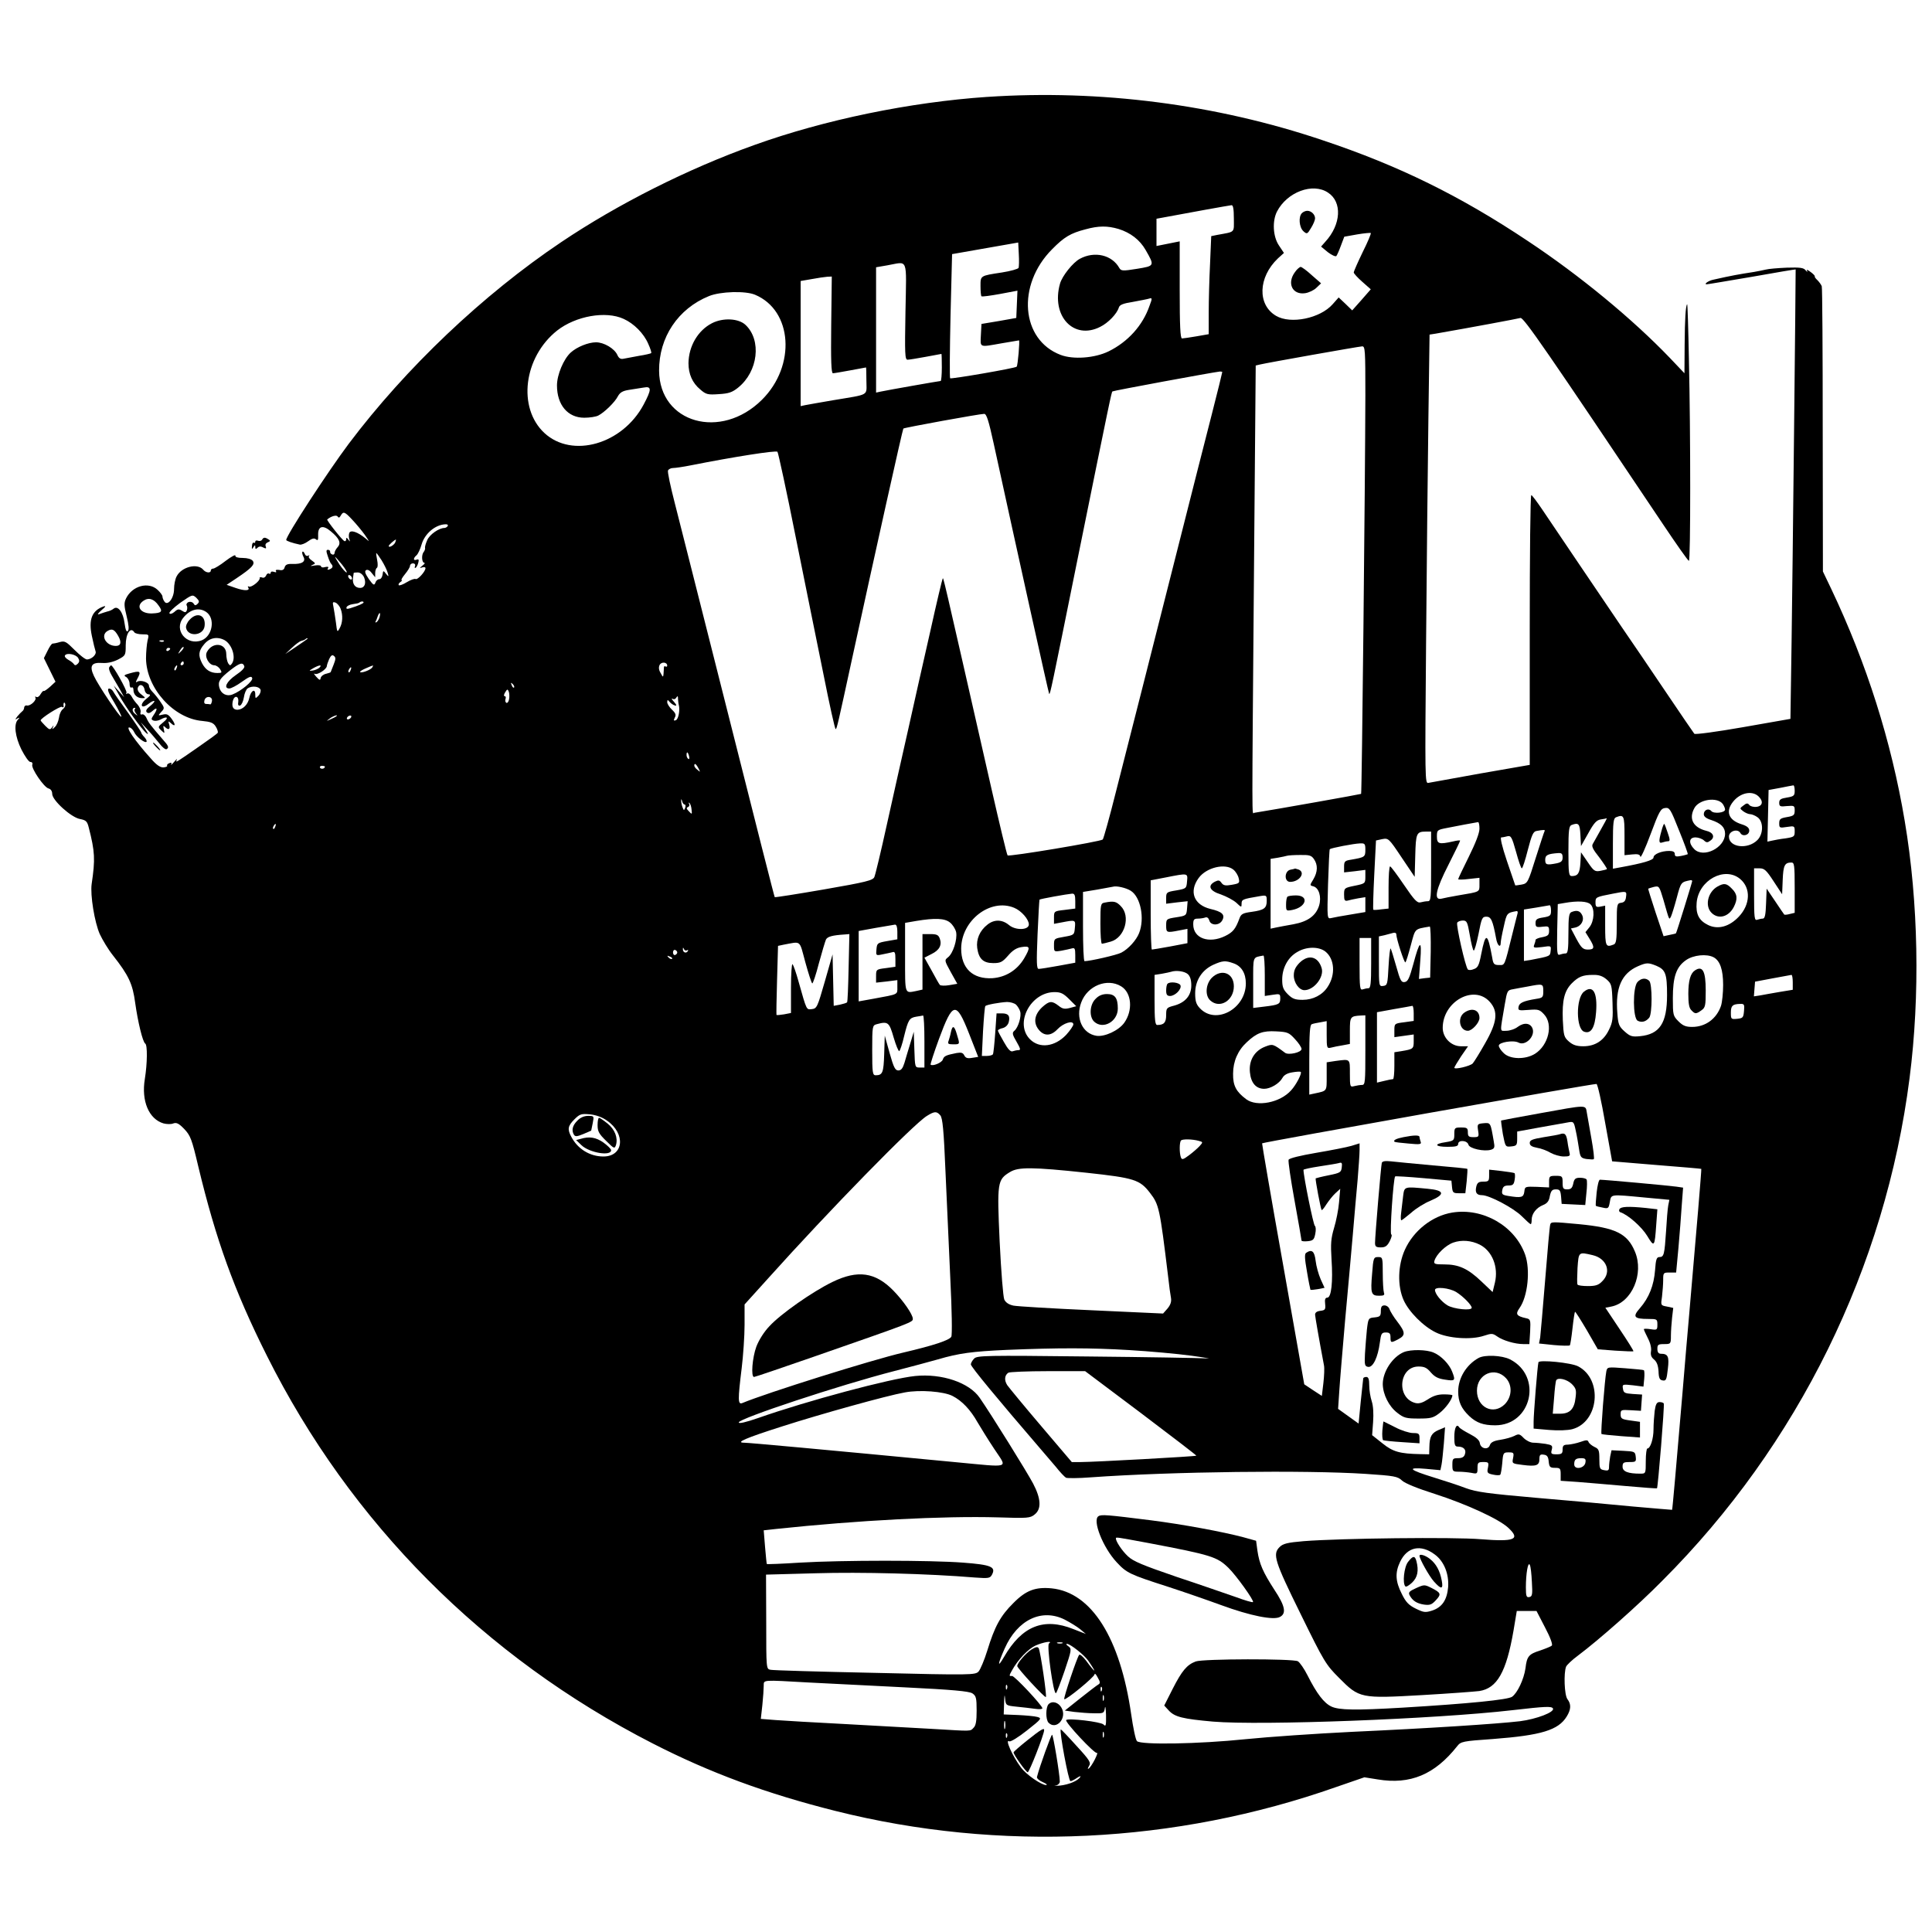 <?xml version="1.0" standalone="no"?>
<!DOCTYPE svg PUBLIC "-//W3C//DTD SVG 20010904//EN"
 "http://www.w3.org/TR/2001/REC-SVG-20010904/DTD/svg10.dtd">
<svg version="1.0" xmlns="http://www.w3.org/2000/svg"
 width="999pt" height="999pt" viewBox="0 0 999 999"
 preserveAspectRatio="xMidYMid meet">
<g transform="translate(0,999) scale(0.1,-0.1)"
fill="#000000" stroke="none">
<path d="M5105 9489 c-398 -27 -841 -118 -1205 -249 -344 -123 -705 -305 -998
-502 -405 -272 -803 -650 -1099 -1043 -110 -147 -323 -474 -323 -497 0 -5 32
-16 70 -24 8 -2 28 6 43 17 20 15 32 18 41 10 10 -8 12 -3 11 24 -1 45 25 52
65 18 45 -37 55 -61 36 -82 -9 -10 -16 -23 -16 -30 0 -7 -6 -11 -12 -8 -7 2
-12 9 -11 14 1 5 -4 10 -11 10 -10 0 -10 -7 -1 -33 6 -19 14 -37 18 -40 11
-12 8 -21 -9 -28 -10 -4 -13 -2 -8 6 5 7 0 9 -14 6 -12 -4 -22 -2 -22 4 0 5
-14 7 -33 4 -21 -4 -25 -3 -13 2 19 8 19 9 -2 24 -12 8 -19 18 -14 23 4 5 2 5
-4 2 -7 -4 -15 0 -18 9 -4 9 -9 14 -12 11 -3 -3 -1 -14 5 -26 14 -25 -8 -39
-58 -37 -25 1 -35 -4 -39 -17 -3 -13 -12 -18 -28 -14 -14 2 -21 0 -17 -6 4 -6
0 -8 -10 -4 -10 3 -17 2 -17 -4 0 -6 -4 -8 -9 -5 -5 3 -12 -1 -15 -10 -4 -9
-13 -14 -21 -10 -8 3 -14 1 -12 -3 3 -14 -44 -51 -56 -44 -5 3 -7 1 -4 -4 12
-18 -16 -20 -65 -3 l-46 16 51 34 c79 53 97 72 84 90 -7 9 -28 15 -52 15 -26
0 -39 4 -38 12 2 7 -21 -5 -50 -27 -28 -22 -58 -40 -64 -40 -7 0 -13 -4 -13
-10 0 -15 -26 -12 -39 4 -30 36 -113 15 -138 -35 -7 -13 -13 -42 -13 -65 0
-48 -34 -90 -50 -64 -6 8 -10 20 -10 26 0 6 -11 21 -25 34 -47 44 -131 21
-163 -44 -11 -23 -11 -37 3 -93 11 -45 13 -69 6 -76 -7 -7 -12 6 -17 41 -7 56
-34 92 -56 75 -7 -6 -22 -13 -33 -15 -11 -3 -29 -9 -40 -13 -14 -5 -11 1 10
20 22 18 24 24 10 19 -59 -21 -78 -67 -60 -152 7 -35 16 -70 19 -79 7 -17 -20
-42 -44 -43 -9 0 -37 22 -64 49 -44 44 -51 48 -77 41 -16 -5 -33 -8 -37 -8 -4
1 -16 -16 -26 -37 l-19 -38 30 -61 30 -61 -28 -26 c-16 -14 -30 -24 -33 -22
-2 3 -9 -5 -16 -16 -6 -12 -16 -18 -22 -15 -6 4 -8 3 -5 -3 8 -13 -26 -45 -44
-41 -7 2 -13 -3 -14 -10 0 -7 -4 -16 -10 -20 -5 -4 -17 -16 -25 -26 -13 -18
-13 -19 0 -11 12 6 13 5 3 -6 -23 -23 -15 -88 18 -155 18 -35 38 -64 46 -64 9
0 13 -6 10 -14 -7 -18 60 -117 84 -123 12 -3 19 -14 19 -28 0 -33 98 -122 144
-130 31 -6 37 -12 45 -44 32 -125 34 -164 15 -292 -8 -57 15 -198 42 -259 14
-30 44 -80 68 -110 82 -104 102 -148 115 -245 14 -100 39 -203 52 -211 12 -7
11 -102 -2 -183 -19 -114 21 -208 97 -230 16 -4 39 -5 50 0 17 6 29 0 57 -29
32 -34 39 -52 72 -192 91 -379 185 -641 355 -980 432 -864 1122 -1558 1995
-2005 297 -152 587 -259 945 -349 849 -213 1756 -170 2590 124 l145 50 69 -11
c168 -28 295 25 411 172 19 24 27 26 185 37 250 19 338 46 381 116 23 37 24
64 4 90 -16 21 -20 135 -7 168 4 9 31 35 61 57 108 81 309 258 437 388 702
702 1153 1620 1278 2598 55 428 46 910 -25 1330 -69 412 -197 815 -380 1200
l-43 90 -1 730 c0 402 -2 737 -5 745 -3 8 -13 22 -22 31 -10 9 -16 18 -14 20
2 2 -8 13 -22 23 -16 12 -23 14 -18 5 4 -8 1 -6 -7 3 -11 14 -28 16 -98 14
-46 -2 -95 -6 -109 -10 -14 -3 -41 -9 -60 -12 -78 -12 -117 -19 -210 -40 -26
-5 -52 -24 -35 -24 6 0 111 18 235 39 123 22 225 39 225 38 1 -6 -16 -1586
-21 -1923 l-6 -401 -245 -43 c-137 -24 -248 -39 -252 -34 -4 5 -70 101 -146
214 -76 113 -180 266 -231 340 -109 160 -334 494 -407 602 -29 43 -55 78 -59
78 -5 0 -8 -314 -8 -697 l0 -698 -253 -44 c-138 -25 -260 -47 -271 -49 -18 -5
-18 17 -12 724 3 401 9 924 12 1161 l6 433 32 5 c184 32 424 77 438 81 16 5
140 -176 738 -1068 69 -103 128 -187 133 -188 9 0 9 656 0 1043 -3 158 -7 286
-9 284 -8 -8 -12 -78 -13 -209 l-1 -148 -76 80 c-192 200 -464 425 -734 604
-349 233 -668 390 -1061 521 -551 186 -1152 263 -1734 224z m1762 -495 c74
-48 68 -165 -14 -254 l-22 -25 35 -29 c20 -15 39 -24 44 -20 4 5 15 30 24 55
l17 45 67 12 c36 6 68 9 70 7 3 -2 -16 -47 -42 -99 -25 -52 -46 -99 -46 -105
0 -5 20 -27 44 -48 l44 -39 -48 -55 -48 -54 -35 34 -35 33 -31 -35 c-64 -73
-217 -105 -293 -60 -97 57 -93 199 10 297 l31 28 -26 39 c-31 46 -35 126 -10
175 52 101 185 151 264 98z m-487 -133 c0 -77 10 -68 -88 -86 l-29 -6 -6 -142
c-4 -78 -7 -192 -7 -253 l0 -112 -63 -11 c-35 -6 -69 -11 -75 -11 -9 0 -12 66
-12 251 l0 251 -30 -6 c-16 -3 -43 -9 -60 -12 l-30 -6 0 71 0 70 33 6 c127 24
344 63 355 64 8 1 12 -19 12 -68z m-596 -55 c61 -19 110 -56 140 -109 47 -82
47 -82 -45 -97 -74 -12 -82 -11 -91 4 -38 68 -128 89 -204 48 -36 -19 -92 -89
-103 -129 -47 -167 71 -293 208 -223 41 20 86 67 96 99 4 15 22 22 73 30 37 7
75 14 84 17 16 5 17 2 2 -37 -35 -102 -112 -187 -212 -236 -72 -35 -183 -43
-248 -18 -205 78 -228 361 -44 546 62 63 95 83 172 103 69 19 114 19 172 2z
m-517 -201 c-3 -6 -42 -17 -87 -24 -112 -17 -110 -16 -110 -70 0 -26 2 -50 5
-53 3 -3 46 3 96 12 l90 17 -3 -71 -3 -70 -90 -16 -90 -15 -3 -57 c-3 -67 -11
-64 108 -43 47 8 87 15 89 15 5 0 -6 -130 -12 -136 -7 -8 -339 -65 -344 -60
-3 3 -2 148 2 323 l8 319 171 30 171 30 3 -60 c2 -32 1 -64 -1 -71z m-585
-225 c-4 -221 -3 -250 11 -250 8 0 51 7 94 15 43 8 79 15 81 15 1 0 2 -31 2
-70 0 -38 -3 -70 -6 -70 -7 0 -279 -48 -311 -55 l-23 -5 0 324 0 324 58 10
c110 19 99 48 94 -238z m-384 -70 c-2 -185 0 -250 9 -250 6 0 47 7 90 15 43 8
79 15 81 15 1 0 2 -31 2 -69 0 -80 22 -68 -175 -101 -66 -11 -130 -23 -142
-25 l-23 -5 0 323 0 324 58 10 c31 6 67 11 80 12 l23 1 -3 -250z m-394 156
c194 -81 213 -367 36 -543 -212 -211 -530 -121 -532 150 -1 173 98 321 258
386 59 24 188 28 238 7z m-679 -125 c53 -24 104 -75 127 -129 11 -24 18 -46
15 -48 -2 -2 -30 -9 -63 -14 -32 -6 -68 -13 -80 -15 -15 -3 -24 2 -32 20 -15
33 -69 65 -110 65 -40 0 -99 -24 -131 -53 -37 -34 -71 -115 -71 -170 0 -101
56 -167 141 -167 28 0 60 5 72 11 32 16 87 70 102 100 11 20 25 28 57 33 24 4
58 9 76 12 42 8 42 -9 0 -88 -109 -205 -369 -280 -513 -147 -140 130 -108 392
66 530 96 75 251 103 344 60z m3835 -398 c-1 -436 -18 -2054 -22 -2058 -2 -2
-434 -79 -553 -98 -12 -2 -12 -104 -1 1246 l9 1067 21 5 c37 9 510 93 529 94
16 1 17 -17 17 -256z m-740 123 c0 -3 -24 -101 -54 -218 -30 -117 -105 -411
-166 -653 -61 -242 -147 -579 -190 -750 -43 -170 -106 -418 -140 -550 -33
-132 -64 -242 -68 -246 -13 -11 -485 -90 -492 -82 -4 4 -41 159 -83 343 -266
1170 -248 1092 -253 1087 -2 -2 -31 -123 -63 -268 -33 -145 -85 -375 -115
-511 -31 -137 -81 -359 -111 -495 -30 -137 -59 -257 -64 -268 -7 -17 -41 -26
-260 -64 -139 -24 -253 -42 -255 -40 -3 5 -76 292 -311 1224 -92 363 -184 729
-206 814 -22 85 -38 160 -35 168 3 7 15 13 26 13 12 0 53 6 93 14 222 44 439
78 447 70 4 -5 47 -202 94 -439 48 -236 112 -557 144 -712 31 -156 59 -283 63
-283 6 0 13 33 84 360 119 547 262 1190 266 1194 5 5 395 76 418 76 12 0 23
-34 49 -153 116 -532 284 -1292 287 -1295 5 -5 12 30 145 688 173 853 177 870
182 876 4 4 519 99 556 103 6 0 12 -1 12 -3z m-4499 -763 c20 -21 49 -56 65
-78 26 -38 27 -39 4 -19 -40 33 -77 46 -84 28 -3 -8 -3 -22 0 -31 5 -15 4 -16
-5 -3 -8 11 -11 12 -11 2 0 -8 -4 -12 -9 -10 -11 4 -94 109 -89 112 20 17 48
25 54 15 5 -8 10 -6 16 5 13 23 20 21 59 -21z m494 -33 c-3 -5 -11 -10 -17
-10 -28 0 -77 -34 -89 -63 -8 -18 -13 -36 -11 -41 1 -4 -2 -13 -7 -20 -13 -15
-10 -56 3 -56 5 0 1 -7 -10 -15 -16 -13 -16 -14 -1 -9 9 3 17 2 17 -4 0 -17
-41 -62 -51 -56 -5 3 -25 -4 -45 -16 -19 -12 -38 -19 -42 -16 -3 4 0 11 8 16
8 6 11 10 7 10 -5 0 3 14 17 31 14 17 26 36 26 43 0 7 7 13 15 13 9 0 14 -6
11 -14 -3 -8 -2 -12 3 -9 5 3 11 15 14 27 4 15 2 19 -9 15 -18 -7 -18 8 0 23
7 6 19 31 26 56 16 55 70 102 123 104 10 1 15 -3 12 -9z m-271 -84 c-6 -15
-34 -31 -34 -19 0 5 30 32 37 33 1 0 0 -6 -3 -14z m-71 -93 c13 -21 27 -49 31
-63 7 -23 6 -24 -8 -7 -14 18 -15 18 -18 -5 -2 -13 -9 -23 -17 -23 -8 0 -17
-8 -20 -18 -6 -16 -11 -13 -34 19 -19 28 -23 40 -14 46 7 4 19 -1 29 -15 l18
-22 0 22 c0 12 4 24 9 27 5 3 5 21 1 41 -4 19 -6 35 -4 35 2 0 14 -17 27 -37z
m-204 -23 c17 -22 28 -40 23 -40 -5 0 -21 18 -36 40 -14 22 -25 40 -23 40 2 0
18 -18 36 -40z m113 -64 c13 -31 4 -56 -20 -56 -26 0 -40 20 -37 50 2 14 4 26
4 28 1 1 10 2 21 2 12 0 25 -10 32 -24z m-62 -7 c0 -6 -4 -7 -10 -4 -5 3 -10
11 -10 16 0 6 5 7 10 4 6 -3 10 -11 10 -16z m-798 -131 c-10 -10 -15 -10 -21
1 -5 8 -16 11 -26 8 -9 -4 -13 -12 -10 -17 4 -6 4 -18 1 -26 -5 -12 -9 -12
-25 -2 -16 10 -23 9 -39 -6 -12 -10 -23 -13 -26 -7 -3 5 22 29 56 54 62 43 63
44 83 26 15 -15 17 -21 7 -31z m-202 -9 c23 -31 17 -39 -34 -41 -59 -2 -86 37
-45 65 27 19 55 11 79 -24z m941 -16 c13 -34 11 -74 -5 -102 -12 -22 -13 -21
-19 30 -4 30 -10 66 -13 82 -5 23 -4 26 11 21 9 -4 21 -18 26 -31z m119 32 c0
-5 -24 -16 -69 -30 -17 -5 -22 -4 -19 5 2 7 17 14 32 16 16 2 31 5 34 8 7 7
22 8 22 1z m-813 -50 c47 -33 32 -124 -24 -146 -78 -30 -147 54 -95 117 35 44
82 55 119 29z m896 -25 c-3 -11 -10 -23 -16 -27 -5 -3 -8 -2 -5 3 3 5 8 17 11
27 9 24 16 22 10 -3z m-1352 -98 c19 -33 14 -52 -12 -52 -52 0 -82 56 -42 78
23 13 35 7 54 -26z m84 18 c3 -5 22 -10 41 -10 35 0 35 0 27 -32 -4 -18 -8
-60 -8 -93 2 -154 143 -311 292 -323 41 -4 56 -9 68 -28 9 -14 13 -28 11 -33
-3 -5 -47 -37 -98 -72 -119 -83 -122 -85 -114 -68 4 8 -2 3 -14 -11 -12 -14
-19 -19 -15 -13 4 9 1 11 -9 7 -9 -3 -14 -9 -12 -13 3 -4 -6 -8 -19 -9 -16 -1
-36 12 -66 47 -82 91 -134 167 -108 159 8 -2 18 -13 23 -24 10 -23 55 -58 63
-50 4 3 -1 14 -10 24 -10 10 -17 21 -17 25 0 3 -30 48 -67 100 -38 52 -73 102
-78 112 -6 10 -16 16 -23 14 -9 -3 1 -27 29 -72 22 -38 39 -71 36 -73 -6 -6
-119 162 -141 210 -25 53 -13 72 42 68 26 -2 54 4 81 17 40 21 41 22 41 74 0
61 25 99 45 67z m466 -40 c38 -21 60 -88 39 -120 -9 -13 -11 -13 -20 0 -5 8
-10 30 -10 48 0 57 -71 65 -100 11 -14 -25 11 -69 38 -69 9 0 23 -9 30 -20 11
-18 10 -20 -14 -20 -36 0 -61 16 -79 50 -21 41 -19 64 11 99 27 33 67 41 105
21z m428 6 c-2 -2 -29 -21 -59 -41 l-55 -37 35 33 c19 18 41 34 48 35 8 2 16
5 20 8 3 3 8 6 10 6 3 0 3 -2 1 -4z m-742 -12 c-3 -3 -12 -4 -19 -1 -8 3 -5 6
6 6 11 1 17 -2 13 -5z m89 -52 c-17 -16 -18 -16 -5 5 7 12 15 20 18 17 3 -2
-3 -12 -13 -22z m-56 14 c0 -3 -4 -8 -10 -11 -5 -3 -10 -1 -10 4 0 6 5 11 10
11 6 0 10 -2 10 -4z m-476 -48 c8 -13 7 -21 -2 -30 -9 -9 -15 -10 -20 -2 -4 6
-17 16 -30 23 -12 7 -20 17 -16 22 9 15 56 6 68 -13z m1321 -35 c-8 -20 -15
-37 -15 -38 0 -2 -11 -6 -24 -9 -14 -3 -26 -13 -28 -22 -2 -13 -6 -12 -23 7
-11 12 -14 19 -8 15 14 -8 62 23 63 40 0 5 6 22 12 36 9 19 16 24 25 16 10 -8
9 -17 -2 -45z m-775 7 c0 -5 -5 -10 -11 -10 -5 0 -7 5 -4 10 3 6 8 10 11 10 2
0 4 -4 4 -10z m2500 -12 c0 -5 -4 -7 -9 -4 -5 3 -9 0 -8 -7 0 -6 -1 -21 -2
-32 -2 -18 -3 -18 -15 5 -10 16 -11 30 -5 42 9 17 39 15 39 -4z m-2187 -2 c4
-9 -13 -26 -44 -47 -48 -33 -65 -69 -33 -69 9 0 38 15 64 34 38 27 50 32 54
20 6 -15 -58 -68 -102 -85 -30 -12 -60 4 -68 36 -8 31 2 46 56 89 49 38 65 43
73 22z m-350 -11 c-3 -9 -8 -14 -10 -11 -3 3 -2 9 2 15 9 16 15 13 8 -4z m739
3 c-6 -6 -22 -13 -34 -15 -22 -3 -22 -2 2 12 30 17 48 19 32 3z m273 1 c-8
-13 -56 -31 -63 -24 -3 2 10 11 29 19 42 18 42 19 34 5z m-112 -14 c-3 -9 -8
-14 -10 -11 -3 3 -2 9 2 15 9 16 15 13 8 -4z m845 -90 c-3 -3 -9 2 -12 12 -6
14 -5 15 5 6 7 -7 10 -15 7 -18z m-1311 -11 c3 -8 -2 -23 -11 -32 -15 -15 -16
-15 -16 7 0 34 -23 20 -31 -18 -7 -34 -33 -60 -61 -61 -23 0 -31 16 -24 46 8
31 32 26 28 -6 -3 -15 1 -21 10 -18 7 3 16 22 19 42 3 21 12 42 20 47 22 14
59 10 66 -7z m1285 -51 c-2 -12 -9 -20 -14 -17 -5 3 -7 12 -4 20 3 8 1 14 -4
14 -6 0 -5 9 2 20 11 18 13 18 19 3 3 -9 4 -27 1 -40z m-1536 -8 c-2 -11 -6
-19 -9 -17 -4 1 -13 2 -21 2 -9 0 -12 7 -9 18 6 26 43 23 39 -3z m2410 8 c1
-10 2 -22 4 -28 7 -28 -2 -73 -15 -79 -12 -4 -13 -2 -6 13 8 14 5 23 -14 41
-14 13 -25 31 -25 39 1 14 2 14 13 1 7 -8 19 -16 27 -18 10 -3 9 3 -5 19 -11
12 -15 19 -8 16 6 -4 14 -3 18 3 9 14 11 13 11 -7z m-3180 -49 c-10 -7 -19
-27 -21 -45 -3 -18 -12 -40 -21 -48 -14 -14 -16 -14 -10 -1 5 12 4 12 -5 -1
-10 -14 -14 -13 -35 8 -13 13 -24 26 -24 28 0 11 101 75 110 70 6 -4 10 -3 9
2 -3 17 3 27 8 14 3 -8 -2 -20 -11 -27z m1413 -38 c-2 -2 -15 -9 -29 -15 -24
-11 -24 -11 -6 3 16 13 49 24 35 12z m76 -6 c-3 -5 -11 -10 -16 -10 -6 0 -7 5
-4 10 3 6 11 10 16 10 6 0 7 -4 4 -10z m1748 -200 c3 -11 1 -18 -4 -14 -5 3
-9 12 -9 20 0 20 7 17 13 -6z m48 -62 c11 -21 11 -22 -4 -9 -10 7 -17 17 -17
22 0 15 9 10 21 -13z m-1931 8 c0 -11 -19 -15 -25 -6 -3 5 1 10 9 10 9 0 16
-2 16 -4z m7600 -125 c0 -25 -4 -29 -40 -35 -32 -5 -40 -10 -40 -27 0 -19 5
-21 40 -17 38 3 40 2 40 -23 0 -24 -5 -28 -40 -34 -34 -6 -40 -10 -40 -32 0
-24 2 -25 40 -19 39 6 40 5 40 -23 0 -27 -3 -29 -47 -36 -27 -3 -58 -9 -71
-12 l-23 -5 3 133 3 134 60 11 c33 7 63 12 68 13 4 1 7 -12 7 -28z m-188 -28
c27 -25 23 -51 -9 -55 -16 -2 -33 3 -38 10 -8 10 -14 10 -30 -3 -20 -15 -20
-15 -1 -30 11 -8 27 -15 36 -15 8 0 26 -7 38 -16 31 -22 31 -86 -1 -118 -50
-50 -147 -38 -147 18 0 29 45 43 59 19 11 -21 46 -12 46 12 0 14 -11 24 -40
33 -67 21 -84 66 -44 116 36 46 97 60 131 29z m-5552 -43 c5 0 6 -8 3 -17 -6
-15 -7 -15 -14 3 -4 10 -7 26 -7 34 0 10 2 9 5 -2 2 -10 8 -18 13 -18z m5368
3 c6 -9 12 -22 12 -29 0 -17 -58 -23 -71 -8 -14 17 -39 6 -39 -16 0 -12 12
-22 38 -30 51 -17 72 -38 72 -71 0 -72 -111 -128 -159 -80 -31 31 -28 61 6 61
14 0 34 -7 43 -15 14 -13 19 -13 35 -1 24 17 14 42 -22 50 -68 17 -92 62 -62
117 24 46 118 60 147 22z m-5332 -30 c3 -25 2 -25 -14 -8 -13 13 -14 19 -4 22
6 3 9 10 5 16 -3 7 -2 9 2 5 5 -5 10 -20 11 -35z m5151 -230 c-2 -1 -18 -6
-35 -9 -25 -5 -32 -3 -32 10 0 11 -9 16 -29 16 -41 0 -81 -17 -81 -34 0 -14
-56 -30 -172 -51 l-38 -7 0 130 c0 109 3 131 16 136 41 16 44 10 44 -95 l0
-101 40 4 c29 3 40 0 42 -12 2 -8 26 44 53 117 44 118 52 132 75 135 23 3 28
-5 72 -116 27 -66 47 -121 45 -123z m-448 130 c-17 -32 -37 -65 -42 -75 -9
-13 -2 -28 33 -72 23 -31 41 -58 39 -60 -2 -2 -18 -6 -34 -9 -28 -5 -34 -1
-65 45 l-35 51 -3 -54 c-3 -54 -13 -69 -44 -69 -16 0 -18 13 -18 129 0 108 3
130 16 135 37 14 43 7 46 -51 l3 -58 38 67 c29 53 43 68 65 71 15 2 29 5 30 6
2 0 -11 -25 -29 -56z m-629 2 c0 -23 -20 -74 -55 -145 -30 -60 -55 -113 -55
-116 0 -3 25 -3 55 1 l55 6 0 -35 c0 -39 4 -37 -110 -56 -36 -6 -75 -14 -87
-17 -41 -9 -29 47 37 176 33 65 60 121 60 124 0 3 -17 1 -37 -4 -72 -16 -83
-13 -83 25 0 34 1 35 53 45 48 10 142 27 160 30 4 0 7 -15 7 -34z m-6227 10
c-3 -9 -8 -14 -10 -11 -3 3 -2 9 2 15 9 16 15 13 8 -4z m6564 -22 c-3 -5 -23
-67 -46 -139 -40 -128 -42 -132 -73 -138 -17 -3 -32 -5 -33 -4 -1 2 -20 58
-43 126 -26 77 -36 122 -29 122 7 0 21 3 32 6 18 4 23 -5 44 -80 13 -48 26
-86 30 -86 4 0 18 43 31 95 20 77 28 95 44 98 37 7 47 7 43 0z m-587 -183 c0
-165 -1 -180 -17 -180 -10 0 -27 -3 -38 -6 -17 -4 -32 12 -85 90 -36 53 -68
96 -72 96 -5 0 -8 -49 -8 -109 l0 -109 -37 -4 c-21 -3 -40 -4 -42 -2 -2 2 0
83 5 181 l9 177 32 7 c32 6 34 5 100 -94 l68 -101 3 109 c3 116 6 125 55 125
l27 0 0 -180z m-340 86 c0 -37 -3 -39 -72 -51 -34 -5 -38 -9 -38 -36 l0 -30
55 6 55 7 0 -35 c0 -35 -1 -36 -55 -47 -54 -11 -55 -12 -55 -46 0 -29 3 -34
18 -31 9 3 34 8 55 12 l37 6 0 -39 0 -38 -77 -13 c-43 -7 -88 -15 -99 -18 -22
-5 -22 -4 -17 174 3 98 7 180 9 182 6 6 124 29 157 30 24 1 27 -2 27 -33z
m1020 -40 c0 -18 -7 -25 -31 -30 -51 -10 -59 -8 -59 18 0 25 13 31 68 35 17 1
22 -4 22 -23z m-1286 -8 c21 -30 20 -66 -3 -105 -19 -31 -19 -31 0 -36 29 -8
43 -54 30 -99 -16 -52 -57 -83 -132 -97 -35 -6 -76 -14 -91 -17 l-28 -6 0 181
0 180 38 6 c20 4 42 8 47 10 6 2 36 4 67 4 48 1 59 -2 72 -21z m2486 -148 l0
-130 -25 -6 c-14 -4 -27 -5 -29 -3 -2 2 -23 33 -47 69 l-44 65 -3 -77 c-2 -58
-6 -78 -17 -78 -7 0 -20 -3 -29 -6 -14 -5 -16 10 -16 130 l0 136 29 0 c24 0
35 -10 72 -67 l44 -67 3 74 c3 75 10 90 45 90 15 0 17 -13 17 -130z m-2902 93
c12 -10 24 -30 27 -44 6 -25 4 -27 -35 -34 -33 -6 -44 -4 -54 10 -10 14 -16
15 -34 6 -40 -21 -27 -48 31 -66 28 -10 64 -29 80 -43 26 -25 27 -25 27 -5 0
22 4 24 93 39 36 6 37 5 37 -24 0 -38 -13 -48 -78 -57 -45 -6 -55 -11 -63 -34
-20 -54 -33 -71 -74 -91 -84 -41 -165 -12 -165 60 0 25 4 30 24 30 13 0 31 3
39 6 9 3 16 -3 20 -15 7 -28 52 -28 67 0 16 29 0 45 -61 59 -86 21 -112 90
-61 160 40 55 138 78 180 43z m-240 -60 c-3 -37 -4 -38 -55 -47 -50 -8 -53
-10 -53 -39 l0 -30 56 7 55 6 -3 -37 c-3 -37 -4 -38 -55 -46 -52 -8 -53 -9
-53 -43 0 -37 2 -38 68 -25 l42 8 0 -37 0 -37 -89 -17 c-49 -9 -92 -16 -95
-16 -3 0 -6 81 -6 179 l0 179 78 15 c116 23 114 23 110 -20z m2860 12 c56 -47
53 -132 -7 -195 -49 -52 -108 -68 -159 -43 -47 23 -64 56 -59 115 10 117 145
190 225 123z m-248 -11 c0 -6 -81 -268 -84 -270 0 -1 -15 -5 -32 -8 l-32 -7
-41 122 c-22 68 -40 123 -38 124 1 1 14 5 29 9 27 6 28 4 49 -66 32 -112 29
-105 39 -88 4 8 18 52 30 97 22 83 22 82 73 92 4 0 7 -2 7 -5z m-2903 -50 c51
-32 73 -143 43 -219 -14 -36 -55 -82 -92 -101 -22 -12 -162 -44 -190 -44 -5 0
-8 81 -8 179 l0 179 73 12 c39 7 77 14 82 15 17 6 69 -6 92 -21z m2561 -31
c-2 -20 -9 -29 -25 -31 -22 -3 -23 -7 -23 -107 0 -85 -3 -104 -16 -109 -41
-16 -44 -10 -44 98 l0 103 -25 -5 c-21 -4 -25 -1 -25 22 0 27 2 28 90 45 71
14 72 14 68 -16z m-2848 -22 l0 -39 -55 -7 c-54 -6 -55 -7 -55 -39 l0 -33 43
8 c68 13 69 13 65 -28 -3 -37 -4 -38 -55 -47 -52 -9 -53 -9 -53 -44 0 -34 0
-34 38 -28 20 4 45 9 55 12 14 4 17 -1 17 -34 l0 -40 -87 -16 c-49 -9 -94 -16
-102 -16 -11 0 -12 31 -6 178 4 97 9 178 10 180 3 4 143 29 168 31 13 1 17 -7
17 -38z m2664 -17 c23 -22 20 -86 -5 -118 l-21 -26 21 -34 c28 -45 26 -56 -8
-56 -25 0 -34 8 -59 54 l-29 55 23 5 c32 8 48 40 34 66 -11 21 -27 25 -54 14
-13 -5 -16 -25 -16 -110 0 -83 -3 -104 -14 -104 -8 0 -22 -3 -30 -6 -15 -6
-16 8 -14 127 l3 134 35 6 c67 12 118 9 134 -7z m-2980 -18 c37 -15 76 -60 76
-86 0 -30 -69 -32 -103 -3 -35 29 -76 30 -111 2 -40 -31 -59 -76 -53 -121 8
-56 31 -78 83 -78 37 0 47 5 76 38 24 28 44 41 71 45 44 7 46 -1 13 -58 -36
-61 -95 -98 -164 -103 -102 -6 -162 51 -162 153 1 146 151 262 274 211z m2776
-15 c0 -25 -4 -29 -40 -35 -33 -5 -40 -10 -40 -29 0 -20 4 -23 35 -19 32 4 35
2 35 -21 0 -22 -6 -27 -35 -33 -19 -3 -35 -10 -35 -14 0 -5 -3 -16 -7 -26 -6
-15 -1 -16 41 -11 47 7 47 7 44 -20 -3 -28 -1 -27 -105 -47 l-33 -5 0 133 0
133 63 10 c34 6 65 11 70 12 4 0 7 -12 7 -28z m-174 -18 c-3 -10 -14 -56 -26
-103 -42 -170 -38 -160 -69 -160 -25 0 -30 5 -35 38 -24 131 -34 134 -57 18
-11 -57 -17 -70 -38 -77 -13 -6 -27 -6 -31 -2 -13 14 -62 231 -55 242 3 6 17
11 29 11 21 0 24 -7 36 -75 7 -42 16 -78 20 -80 4 -3 15 36 25 85 16 83 19 90
41 90 24 0 33 -20 50 -112 6 -37 24 -53 24 -22 0 8 7 46 16 84 15 69 16 70 67
79 5 0 6 -7 3 -16z m-2934 -43 c14 -11 28 -33 32 -50 7 -38 -16 -110 -42 -130
-19 -15 -19 -16 14 -76 l34 -61 -41 -7 c-23 -4 -45 -3 -49 1 -4 4 -23 38 -43
75 l-37 66 37 19 c41 20 55 47 42 81 -7 18 -16 22 -49 22 l-40 0 0 -144 0
-143 -31 -7 c-62 -12 -59 -22 -59 173 l0 179 58 10 c97 16 147 14 174 -8z
m-272 -49 l0 -38 -52 -9 c-51 -9 -53 -11 -56 -42 -3 -33 -3 -34 30 -27 18 3
41 9 51 11 14 5 17 -1 17 -35 l0 -40 -50 -7 c-49 -6 -50 -7 -50 -41 l0 -34 55
6 55 7 0 -36 c0 -40 8 -36 -122 -60 l-78 -14 0 182 0 182 88 16 c48 8 93 16
100 17 8 0 12 -13 12 -38z m2758 -103 l-3 -133 -29 -3 -29 -4 7 94 c9 113 -3
108 -36 -17 -20 -73 -28 -91 -45 -93 -17 -3 -23 8 -43 80 -13 46 -26 88 -29
93 -3 6 -8 -35 -11 -90 -5 -94 -6 -100 -27 -103 -23 -3 -23 -2 -23 126 l0 130
28 6 c15 4 35 9 45 12 9 3 17 0 17 -7 0 -23 42 -151 47 -145 4 3 16 43 28 88
24 89 17 83 98 97 4 0 6 -59 5 -131z m-3010 -82 c-2 -96 -5 -176 -8 -179 -3
-3 -19 -8 -37 -12 l-32 -6 -3 133 -3 133 -40 -140 c-38 -132 -41 -140 -67
-143 -29 -3 -26 -9 -69 143 -12 44 -26 84 -31 89 -4 6 -8 -49 -8 -121 l0 -131
-36 -7 c-20 -3 -37 -5 -39 -3 -1 2 0 83 3 180 l5 177 28 6 c94 17 81 28 113
-90 16 -58 32 -108 36 -110 3 -2 19 44 34 103 16 59 33 115 37 124 8 15 33 22
97 26 l24 2 -4 -174z m2702 24 c0 -106 -3 -130 -14 -130 -8 0 -21 -3 -30 -6
-14 -5 -16 10 -16 130 l0 136 30 0 30 0 0 -130z m-3538 66 c7 4 8 2 4 -5 -9
-13 -26 -5 -25 12 0 9 2 8 6 -1 2 -6 10 -9 15 -6z m3301 -6 c48 -38 54 -120
12 -183 -27 -42 -76 -67 -129 -67 -39 0 -53 5 -77 29 -24 24 -29 38 -29 76 0
60 30 116 79 143 47 28 110 28 144 2z m-3351 -5 c0 -5 -5 -11 -11 -13 -6 -2
-11 4 -11 13 0 9 5 15 11 13 6 -2 11 -8 11 -13z m-27 -33 c-3 -3 -11 0 -18 7
-9 10 -8 11 6 5 10 -3 15 -9 12 -12z m3065 -87 l0 -105 40 6 c38 6 40 5 40
-19 0 -29 -7 -33 -83 -42 l-57 -7 0 130 c0 142 -4 130 53 141 4 0 7 -46 7
-104z m2321 95 c33 -18 49 -64 49 -143 0 -41 -5 -89 -11 -108 -23 -67 -80
-109 -149 -109 -33 0 -48 6 -71 29 -28 28 -29 33 -29 120 0 111 18 162 69 197
38 26 106 33 142 14z m-2483 -31 c41 -14 64 -51 64 -104 0 -132 -156 -216
-238 -128 -19 20 -24 37 -24 77 0 66 35 120 93 147 49 22 63 23 105 8z m2187
-13 c47 -20 55 -41 55 -151 0 -146 -38 -203 -140 -213 -41 -4 -51 -1 -80 25
-28 25 -33 36 -37 94 -11 131 22 206 107 243 44 19 53 19 95 2z m-2423 -43
c12 -11 18 -30 18 -58 0 -53 -31 -89 -89 -105 -39 -10 -41 -13 -41 -49 0 -38
-11 -51 -46 -51 -11 0 -14 24 -14 130 l0 129 38 6 c20 4 42 8 47 10 27 9 70 3
87 -12z m2165 -27 c26 -23 28 -29 31 -120 3 -82 1 -102 -18 -140 -27 -57 -72
-86 -133 -86 -34 0 -53 6 -74 24 -26 23 -28 30 -32 112 -4 101 8 150 46 189
35 35 57 44 110 44 30 1 50 -6 70 -23z m963 -15 l0 -39 -67 -11 c-38 -7 -83
-14 -101 -18 l-33 -5 3 38 3 38 90 17 c50 9 93 17 98 18 4 1 7 -17 7 -38z
m-3473 -21 c55 -33 62 -125 16 -189 -29 -40 -101 -73 -143 -67 -73 11 -110 92
-79 173 32 86 134 127 206 83z m2183 -25 c0 -32 -3 -35 -37 -40 -67 -11 -88
-21 -91 -42 -3 -18 1 -19 52 -15 50 4 57 2 80 -23 49 -52 23 -160 -47 -204
-50 -31 -130 -29 -162 4 -14 13 -25 30 -25 38 0 18 76 30 102 16 35 -19 86 31
73 71 -10 30 -43 35 -76 11 -15 -12 -42 -21 -60 -21 -35 0 -34 -16 -8 137 12
70 13 73 43 78 17 3 51 10 76 14 78 15 80 15 80 -24z m-2451 -42 l36 -36 -33
-9 c-27 -7 -38 -5 -59 12 -34 26 -47 25 -83 -7 -41 -38 -48 -80 -20 -116 28
-36 64 -35 98 1 30 32 82 48 82 25 0 -7 -17 -32 -37 -54 -59 -62 -138 -72
-187 -23 -82 82 3 244 127 244 32 0 46 -7 76 -37z m2174 -13 c45 -50 39 -105
-24 -215 -28 -50 -57 -96 -64 -104 -14 -14 -95 -33 -95 -22 0 3 16 30 35 59
l36 52 -37 0 c-50 0 -94 44 -94 95 0 136 161 226 243 135z m-2449 -15 c8 -8
18 -24 21 -35 8 -24 -10 -84 -30 -100 -12 -10 -11 -19 11 -56 20 -35 23 -44
11 -44 -9 0 -22 -3 -31 -6 -10 -4 -24 10 -45 48 -17 29 -31 56 -31 59 0 4 11
10 25 13 15 4 27 16 31 31 8 32 -2 45 -35 45 l-28 0 -7 -102 c-4 -56 -9 -105
-12 -110 -3 -4 -17 -8 -31 -8 l-26 0 6 127 c4 69 9 128 12 131 7 7 74 19 112
21 17 0 38 -6 47 -14z m3764 -32 c-3 -35 -6 -38 -35 -41 -32 -3 -33 -2 -33 32
0 36 9 44 48 45 21 1 23 -3 20 -36z m-1708 -13 l0 -39 -50 -7 c-49 -6 -50 -7
-50 -42 l0 -35 50 7 50 7 0 -36 c0 -38 -3 -40 -62 -50 l-38 -6 0 -69 c0 -39
-3 -70 -7 -70 -5 0 -25 -4 -45 -9 l-38 -9 0 182 0 182 88 16 c48 8 90 16 95
17 4 0 7 -17 7 -39z m-2299 -105 l47 -120 -32 -5 c-23 -4 -33 -1 -40 13 -7 14
-16 16 -40 12 -56 -11 -65 -16 -71 -34 -5 -16 -53 -36 -63 -26 -2 2 17 61 43
132 72 195 89 198 156 28z m-231 -40 l0 -135 -25 0 c-24 0 -24 2 -27 93 l-3
92 -18 -60 c-10 -33 -24 -78 -30 -100 -9 -29 -17 -40 -32 -40 -16 0 -24 15
-45 90 l-25 90 -3 -95 c-3 -96 -8 -110 -44 -110 -16 0 -18 13 -18 129 0 125 1
129 23 135 59 16 65 11 88 -69 12 -41 25 -72 29 -70 4 3 16 37 25 77 21 85 27
95 63 101 15 2 30 5 35 6 4 0 7 -60 7 -134z m2280 -45 c0 -165 -1 -180 -17
-180 -10 0 -28 -3 -40 -6 -22 -6 -23 -4 -23 65 0 78 3 75 -74 65 l-46 -7 0
-73 c0 -78 3 -74 -62 -88 l-28 -6 0 180 c0 136 3 182 13 184 6 3 27 7 45 10
l32 6 0 -71 c0 -69 1 -71 23 -66 12 3 39 9 60 12 l37 7 0 68 c0 73 2 76 58 79
l22 1 0 -180z m-364 57 c19 -20 34 -43 34 -51 0 -18 -67 -33 -85 -20 -63 47
-64 47 -103 32 -55 -21 -85 -71 -79 -132 5 -55 31 -86 74 -86 32 0 78 27 94
56 8 15 25 25 51 29 22 4 42 5 44 2 7 -7 -24 -67 -50 -95 -57 -64 -177 -87
-232 -46 -52 39 -69 70 -68 132 0 64 25 121 71 163 51 48 83 60 152 56 59 -3
66 -6 97 -40z m1604 -433 l36 -199 229 -19 c127 -10 231 -19 232 -20 2 -2 -25
-320 -62 -746 -9 -96 -24 -281 -35 -410 -32 -376 -52 -605 -54 -607 0 0 -91 7
-201 17 -110 11 -335 31 -500 45 -252 22 -310 30 -365 50 -36 14 -110 38 -165
55 -130 40 -144 54 -43 45 l76 -7 6 29 c3 15 8 65 12 110 l6 83 -33 -14 c-37
-16 -47 -34 -48 -88 l-1 -38 -47 1 c-104 2 -141 12 -195 56 l-53 42 5 68 c3
42 1 83 -7 107 -7 21 -13 58 -13 82 0 32 -4 44 -15 44 -8 0 -15 -3 -16 -7 -1
-5 -6 -59 -13 -121 l-11 -113 -53 38 -53 38 6 90 c3 50 17 214 30 365 14 151
32 352 40 445 8 94 19 222 25 285 5 63 10 131 10 152 l0 36 -42 -13 c-24 -7
-105 -23 -182 -36 -82 -14 -140 -28 -143 -36 -3 -7 11 -102 31 -212 20 -110
36 -202 36 -206 0 -3 14 -5 32 -3 28 3 33 8 39 38 4 20 3 37 -2 41 -8 5 -59
257 -59 290 0 3 37 11 83 18 45 7 90 14 100 17 15 5 18 1 15 -22 -3 -26 -8
-29 -67 -41 -36 -7 -66 -15 -68 -16 -3 -4 26 -159 31 -164 2 -2 13 11 24 29
12 18 32 44 46 57 l26 24 -6 -69 c-3 -38 -15 -98 -26 -134 -16 -54 -18 -81
-13 -162 8 -117 -1 -198 -22 -198 -10 0 -14 -9 -11 -32 3 -29 0 -33 -24 -36
-19 -2 -28 -9 -28 -20 1 -14 19 -119 46 -262 3 -14 1 -55 -3 -91 l-8 -67 -46
30 -45 30 -110 622 c-61 341 -109 623 -108 624 4 6 1717 310 1729 307 6 -1 26
-91 45 -201z m-3438 39 c12 -14 18 -75 27 -293 7 -151 18 -401 25 -555 8 -160
10 -287 5 -297 -10 -18 -91 -45 -249 -82 -163 -38 -708 -209 -832 -261 -23 -9
-23 17 -3 180 8 65 15 167 15 225 l0 105 122 135 c314 350 753 799 821 840 39
24 50 25 69 3z m-1724 -27 c99 -68 87 -186 -18 -186 -70 0 -133 39 -166 102
-21 39 -18 56 16 90 28 28 36 30 80 26 32 -3 64 -15 88 -32z m3060 -105 c23
-6 23 -7 5 -27 -10 -11 -34 -32 -54 -47 -32 -24 -38 -25 -43 -11 -8 21 -8 79
1 87 8 8 59 7 91 -2z m-580 -165 c249 -27 276 -36 329 -105 46 -60 50 -77 93
-431 5 -47 12 -97 15 -112 3 -19 -3 -36 -18 -54 l-23 -26 -370 17 c-203 9
-385 20 -404 24 -23 5 -39 15 -47 31 -6 15 -16 138 -24 300 -14 308 -12 320
54 360 43 26 114 26 395 -4z m222 -917 c102 -6 246 -19 320 -29 74 -10 110
-17 80 -14 -30 2 -310 7 -621 10 -521 6 -567 5 -582 -11 -9 -9 -17 -23 -17
-30 0 -12 141 -182 350 -425 26 -30 66 -77 89 -104 22 -28 46 -53 53 -57 7 -3
65 -3 128 2 419 30 1114 38 1420 18 151 -10 167 -13 190 -35 15 -14 81 -41
170 -69 164 -53 329 -129 378 -174 66 -61 35 -74 -140 -60 -142 12 -727 5
-917 -10 -84 -7 -107 -13 -124 -30 -38 -37 -27 -72 108 -346 122 -249 131
-263 199 -331 105 -106 112 -107 429 -89 139 8 272 18 296 21 92 14 140 98
177 312 l17 102 51 0 51 0 44 -85 c27 -51 41 -89 35 -94 -5 -5 -33 -16 -62
-26 -57 -18 -67 -30 -74 -91 -8 -57 -42 -129 -70 -148 -24 -15 -217 -35 -568
-56 -240 -14 -326 -13 -366 6 -38 18 -75 66 -123 161 -17 34 -40 67 -50 73
-27 14 -490 13 -528 -1 -46 -17 -72 -49 -119 -141 l-44 -87 23 -25 c31 -34 72
-44 229 -58 251 -21 1150 13 1548 59 173 20 203 21 210 9 10 -19 -85 -55 -170
-66 -119 -14 -475 -37 -870 -55 -184 -9 -432 -26 -550 -38 -242 -25 -541 -30
-561 -10 -7 7 -20 70 -30 140 -57 394 -205 629 -411 650 -84 8 -133 -10 -198
-76 -67 -66 -97 -122 -135 -246 -15 -49 -36 -98 -45 -108 -17 -18 -36 -19
-536 -7 -286 6 -529 13 -540 16 -22 4 -22 6 -22 248 l-1 244 257 7 c233 7 583
-2 823 -22 70 -5 78 -4 88 14 22 41 -3 52 -149 63 -171 13 -623 13 -844 0 -93
-6 -170 -9 -171 -7 -1 1 -5 41 -9 88 l-7 86 63 7 c425 45 865 68 1148 60 154
-5 167 -4 190 15 36 28 33 82 -8 160 -30 57 -215 355 -276 443 -54 79 -196
127 -334 113 -128 -13 -558 -128 -814 -218 -61 -21 -98 -30 -98 -22 0 20 522
193 802 265 90 23 192 51 228 61 109 32 178 41 355 49 266 11 435 11 635 -1z
m60 -326 c159 -120 288 -219 286 -220 -4 -4 -530 -33 -598 -33 l-46 0 -159
187 c-87 102 -165 197 -175 211 -16 25 -14 51 6 64 6 4 98 8 204 8 l193 0 289
-217z m-975 89 c49 -25 93 -71 130 -137 16 -27 54 -89 86 -137 68 -104 93 -96
-206 -68 -680 65 -1063 100 -1086 100 -50 0 6 24 194 84 199 64 544 160 635
176 78 15 202 5 247 -18z m2494 -820 c48 -35 74 -101 69 -169 -6 -66 -31 -104
-83 -121 -35 -11 -43 -10 -84 10 -37 18 -52 34 -73 77 -33 65 -35 110 -8 166
37 77 107 91 179 37z m502 -142 c4 -65 2 -75 -13 -78 -15 -3 -18 4 -18 50 0
72 11 134 20 117 5 -8 9 -48 11 -89z m-2415 -195 c27 -14 63 -36 79 -49 l30
-25 -64 25 c-154 62 -267 16 -359 -143 -36 -62 -34 -40 3 43 66 149 192 209
311 149z m-82 -123 c-13 -8 23 -265 36 -257 4 2 24 55 45 116 36 107 37 113
20 126 -11 7 -14 13 -8 13 17 0 89 -57 110 -87 47 -68 39 -68 -11 0 -16 21
-32 35 -36 30 -11 -13 -82 -224 -77 -229 7 -8 157 115 157 129 1 6 8 -1 16
-17 14 -24 14 -30 2 -37 -7 -4 -49 -36 -93 -71 l-79 -63 49 -7 c28 -3 73 -7
102 -7 49 -1 52 0 56 27 2 15 5 -1 6 -36 1 -55 -1 -62 -13 -49 -14 14 -182 34
-193 23 -9 -9 148 -177 159 -170 5 3 0 -12 -11 -34 -11 -22 -26 -44 -32 -47
-6 -4 -5 1 2 13 11 18 5 29 -66 106 -43 48 -79 85 -80 84 -8 -9 40 -268 50
-268 6 0 21 8 34 17 14 9 21 11 17 5 -12 -20 -59 -40 -106 -45 -25 -2 -35 -2
-22 0 12 2 22 12 22 21 0 36 -34 242 -40 242 -5 0 -65 -166 -78 -218 -2 -7 11
-19 30 -27 18 -8 26 -14 17 -15 -24 0 -102 53 -130 91 -43 57 -85 150 -60 135
6 -4 47 21 91 56 76 60 78 63 54 70 -14 4 -59 8 -100 10 l-74 3 2 60 c1 41 3
48 5 23 4 -37 4 -37 61 -43 31 -3 74 -8 95 -11 20 -3 37 -2 37 3 -1 15 -144
168 -157 167 -16 -2 -16 1 0 29 30 55 84 111 121 128 40 18 93 27 70 11z m69
1 c-7 -2 -19 -2 -25 0 -7 3 -2 5 12 5 14 0 19 -2 13 -5z m-1308 -203 c94 -5
316 -16 495 -25 245 -12 331 -20 348 -31 19 -13 22 -23 22 -89 0 -54 -4 -78
-16 -89 -18 -19 -6 -18 -209 -6 -88 5 -290 16 -450 25 -159 8 -324 18 -365 21
l-76 6 8 72 c4 39 7 83 7 99 1 32 -13 31 236 17z m1022 -32 c-3 -8 -6 -5 -6 6
-1 11 2 17 5 13 3 -3 4 -12 1 -19z m490 -10 c-3 -8 -6 -5 -6 6 -1 11 2 17 5
13 3 -3 4 -12 1 -19z m10 -50 c-3 -7 -5 -2 -5 12 0 14 2 19 5 13 2 -7 2 -19 0
-25z m-510 -145 c-3 -10 -5 -2 -5 17 0 19 2 27 5 18 2 -10 2 -26 0 -35z m510
-45 c-3 -7 -5 -2 -5 12 0 14 2 19 5 13 2 -7 2 -19 0 -25z m-500 0 c-3 -8 -6
-5 -6 6 -1 11 2 17 5 13 3 -3 4 -12 1 -19z"/>
<path d="M6732 8888 c-19 -19 -14 -73 7 -93 19 -17 21 -16 40 16 12 19 21 41
21 50 0 20 -20 39 -40 39 -9 0 -21 -5 -28 -12z"/>
<path d="M6696 8583 c-43 -58 -13 -119 53 -109 19 3 45 15 58 28 l24 23 -48
42 c-26 24 -52 43 -58 43 -5 -1 -19 -12 -29 -27z"/>
<path d="M3682 8319 c-73 -37 -121 -119 -122 -207 0 -56 20 -102 61 -136 30
-26 39 -28 96 -24 51 3 69 9 100 34 103 83 122 245 38 324 -36 34 -116 38
-173 9z"/>
<path d="M981 6786 c-13 -13 -21 -32 -19 -42 9 -49 90 -42 96 9 7 56 -38 75
-77 33z"/>
<path d="M565 6540 c-4 -6 2 -25 13 -43 10 -17 29 -50 42 -72 l22 -40 -27 30
-27 30 28 -50 c32 -59 117 -177 141 -196 12 -10 10 -3 -6 21 l-23 35 33 -36
c19 -20 47 -53 63 -73 15 -20 32 -33 37 -30 14 8 11 17 -19 50 -64 74 -74 87
-84 110 -6 14 -17 23 -24 20 -7 -3 -10 2 -7 12 2 10 -5 26 -15 38 -11 11 -25
30 -31 42 -7 13 -17 19 -23 16 -6 -4 -8 -3 -4 4 5 9 -69 142 -80 142 -1 0 -6
-5 -9 -10z m132 -217 c-4 -3 -1 -13 6 -22 11 -14 10 -14 -5 -2 -16 12 -16 31
-1 31 4 0 3 -3 0 -7z"/>
<path d="M670 6508 c-29 -8 -32 -11 -17 -19 9 -6 17 -21 17 -35 0 -14 4 -22
10 -19 6 3 10 -2 10 -12 0 -25 19 -43 45 -43 19 0 19 1 -4 19 -16 12 -22 24
-18 36 9 22 31 14 35 -13 2 -12 11 -22 20 -22 13 -1 10 -7 -12 -24 -37 -30
-26 -55 11 -26 14 11 28 18 31 15 3 -2 -7 -14 -22 -26 -19 -15 -24 -25 -17
-32 7 -7 17 -5 31 8 24 22 26 9 4 -23 -13 -19 -13 -23 0 -28 8 -3 23 -1 35 5
36 20 46 11 16 -13 -29 -24 -30 -25 -11 -43 18 -17 18 -17 13 6 -4 18 -3 21 6
12 18 -18 29 -13 22 12 -6 18 -5 20 6 10 25 -24 30 -13 8 18 -18 25 -26 29
-47 24 -26 -6 -26 -6 -8 14 18 19 17 21 -5 53 -12 18 -31 41 -41 51 -10 10
-18 24 -18 32 0 17 -43 31 -60 20 -9 -6 -9 -2 -1 13 23 42 17 46 -39 30z"/>
<path d="M805 6130 c10 -11 20 -20 23 -20 3 0 -3 9 -13 20 -10 11 -20 20 -23
20 -3 0 3 -9 13 -20z"/>
<path d="M8591 5693 c-15 -53 -14 -66 5 -59 9 3 22 6 29 6 11 0 11 8 -2 45 -8
25 -16 45 -18 45 -2 0 -9 -17 -14 -37z"/>
<path d="M6673 5493 c-32 -6 -34 -63 -2 -63 49 0 82 49 43 64 -9 3 -16 5 -17
5 -1 -1 -12 -4 -24 -6z"/>
<path d="M6657 5353 c-4 -3 -7 -22 -7 -40 0 -34 1 -34 33 -28 73 15 87 75 18
75 -21 0 -41 -3 -44 -7z"/>
<path d="M8881 5406 c-50 -28 -67 -100 -31 -136 35 -35 88 -22 115 30 21 41
19 67 -10 95 -27 28 -40 30 -74 11z"/>
<path d="M5713 5323 c-22 -4 -23 -8 -23 -109 0 -57 3 -104 8 -104 4 0 24 5 45
11 73 20 105 132 52 184 -23 24 -36 27 -82 18z"/>
<path d="M6719 5011 c-21 -22 -29 -39 -29 -65 0 -38 28 -76 55 -76 49 0 103
68 89 114 -18 61 -69 73 -115 27z"/>
<path d="M8764 4972 c-23 -15 -34 -53 -34 -121 0 -50 4 -74 16 -85 19 -20 24
-20 52 0 20 14 22 24 22 103 0 99 -16 130 -56 103z"/>
<path d="M6266 4934 c-32 -33 -36 -92 -8 -117 49 -45 122 -1 122 73 0 69 -64
93 -114 44z"/>
<path d="M8467 4912 c-25 -28 -24 -187 1 -200 21 -11 43 -5 60 16 16 21 16
174 0 190 -17 17 -42 15 -61 -6z"/>
<path d="M6037 4903 c-4 -3 -7 -19 -7 -35 0 -21 5 -28 20 -28 26 0 61 35 54
55 -6 15 -55 21 -67 8z"/>
<path d="M8190 4862 c-42 -34 -41 -194 2 -207 35 -12 55 21 61 101 8 102 -16
144 -63 106z"/>
<path d="M5665 4825 c-31 -30 -34 -93 -7 -118 46 -42 122 1 122 68 0 55 -15
75 -56 75 -24 0 -43 -8 -59 -25z"/>
<path d="M7572 4754 c-38 -26 -25 -94 18 -94 22 0 60 42 60 66 0 42 -38 56
-78 28z"/>
<path d="M4917 4653 c-3 -16 -9 -36 -12 -45 -6 -15 -2 -18 24 -18 35 0 35 -1
19 51 -13 46 -23 50 -31 12z"/>
<path d="M7960 4233 c-107 -19 -196 -36 -198 -37 -1 -2 3 -34 9 -70 13 -66 13
-67 43 -64 28 3 31 6 31 40 l0 37 115 21 c63 11 129 23 146 26 31 6 32 5 42
-43 6 -26 13 -69 17 -95 6 -42 10 -46 38 -51 18 -2 35 -3 38 -1 4 2 -2 50 -12
106 -10 57 -21 118 -24 136 -7 40 4 40 -245 -5z"/>
<path d="M7671 4182 c-32 -3 -33 -5 -28 -38 5 -32 4 -34 -24 -34 -24 0 -29 4
-29 25 0 22 -4 25 -35 25 -33 0 -35 -2 -35 -34 0 -33 -2 -35 -45 -42 -63 -9
-56 -24 10 -24 42 0 55 3 55 15 0 22 47 19 53 -4 5 -20 81 -37 117 -26 18 6
20 12 14 43 -17 99 -16 97 -53 94z"/>
<path d="M8065 4125 c-5 -2 -43 -9 -82 -15 -59 -10 -73 -15 -73 -30 0 -13 11
-20 38 -25 20 -3 52 -15 70 -26 18 -10 49 -19 68 -19 29 0 34 3 30 18 -2 9 -8
36 -11 60 -6 39 -14 46 -40 37z"/>
<path d="M7257 4110 c-36 -7 -55 -16 -46 -24 2 -2 35 -6 72 -9 60 -6 68 -4 63
9 -3 9 -6 20 -6 25 0 10 -28 10 -83 -1z"/>
<path d="M7145 3977 c-4 -13 -35 -379 -35 -414 0 -19 6 -23 30 -23 23 0 33 7
46 32 9 18 13 33 8 35 -9 3 11 291 20 300 2 2 68 -2 147 -9 l144 -13 3 -32 c3
-30 6 -33 36 -33 l33 0 7 62 c3 34 5 63 3 64 -1 2 -81 10 -177 18 -96 9 -194
18 -218 21 -29 3 -44 1 -47 -8z"/>
<path d="M7700 3911 c0 -28 -3 -31 -30 -31 -23 0 -31 -5 -36 -24 -8 -32 1 -46
29 -46 38 0 163 -66 206 -109 23 -23 43 -41 46 -41 3 0 5 10 5 23 0 31 24 62
59 76 22 9 31 21 35 47 6 27 12 34 31 34 20 0 24 -5 27 -37 l3 -38 61 -3 61
-3 6 62 c4 33 4 65 1 70 -3 5 -18 9 -34 9 -23 0 -30 -5 -35 -30 -5 -23 -12
-30 -31 -30 -21 0 -24 5 -24 35 0 33 -2 35 -35 35 -32 0 -35 -2 -35 -30 l0
-30 -62 3 c-62 2 -63 2 -66 -25 -4 -30 -15 -33 -83 -22 -31 5 -35 9 -31 30 3
18 11 24 32 24 23 0 28 5 32 30 3 17 2 32 -1 34 -3 2 -34 7 -68 11 l-63 7 0
-31z"/>
<path d="M8256 3824 c-4 -37 -6 -68 -4 -69 2 -2 17 -6 34 -9 30 -7 32 -5 38
28 8 42 -1 41 179 24 l129 -12 -6 -30 c-3 -17 -8 -76 -11 -131 -8 -121 -11
-135 -34 -135 -15 0 -19 -11 -23 -68 -6 -78 -31 -142 -78 -196 -40 -45 -31
-56 43 -56 45 0 47 -1 47 -29 0 -28 -2 -29 -35 -24 -19 3 -35 3 -35 0 0 -4 10
-25 21 -47 13 -25 19 -51 16 -67 -3 -19 1 -31 16 -43 14 -12 21 -30 23 -61 1
-35 6 -45 22 -47 17 -3 20 5 26 59 8 65 1 79 -36 79 -12 0 -18 8 -18 25 0 22
4 25 35 25 34 0 35 1 35 43 0 23 3 65 6 93 l6 51 -32 7 c-33 6 -33 6 -26 52 3
26 6 64 6 85 0 38 1 39 33 39 l34 0 12 128 c6 70 14 168 17 219 l7 92 -34 5
c-32 5 -373 36 -396 36 -6 0 -13 -30 -17 -66z"/>
<path d="M7255 3803 c-3 -27 -8 -65 -10 -85 -3 -21 -2 -38 1 -38 3 0 26 18 51
39 24 22 69 50 99 62 78 33 74 54 -13 62 -125 12 -121 13 -128 -40z"/>
<path d="M8374 3738 c-4 -6 -2 -14 4 -16 40 -13 111 -76 139 -122 37 -61 39
-59 47 56 l6 81 -61 7 c-90 9 -127 7 -135 -6z"/>
<path d="M7509 3720 c-103 -17 -200 -93 -245 -193 -36 -80 -39 -186 -6 -260
27 -60 102 -136 167 -167 63 -31 183 -39 248 -17 40 13 45 13 68 -3 29 -21 92
-40 136 -40 l31 0 4 64 c3 62 2 65 -22 70 -49 11 -55 21 -33 52 43 60 57 198
29 277 -53 148 -218 243 -377 217z m143 -166 c64 -33 97 -115 78 -196 l-12
-49 -58 55 c-69 66 -117 88 -191 88 -49 0 -56 2 -52 18 9 33 58 81 98 95 43
15 93 11 137 -11z m-122 -245 c34 -21 79 -66 80 -81 0 -17 -93 -7 -125 12 -33
20 -65 60 -65 80 0 18 74 11 110 -11z"/>
<path d="M8016 3658 c-3 -7 -14 -134 -26 -283 -12 -148 -24 -284 -26 -301 l-6
-31 77 -8 c42 -4 79 -4 82 -2 3 3 9 43 14 88 5 46 11 84 13 86 2 2 29 -41 61
-95 l57 -99 91 -7 c50 -3 92 -5 93 -3 2 2 -30 53 -71 114 l-74 111 31 6 c106
21 170 170 122 284 -39 94 -101 124 -289 142 -139 13 -145 13 -149 -2z m219
-158 c73 -17 99 -87 50 -135 -19 -20 -34 -25 -74 -25 -27 0 -52 3 -54 8 -3 4
-2 42 0 85 6 85 5 84 78 67z"/>
<path d="M6754 3512 c-9 -5 -8 -30 4 -97 8 -49 17 -92 18 -94 2 -2 19 0 38 3
l35 7 -20 44 c-11 25 -23 68 -26 95 -6 50 -19 62 -49 42z"/>
<path d="M7095 3405 c-9 -103 -5 -115 36 -115 24 0 30 3 25 16 -3 9 -6 54 -6
100 0 82 -1 84 -24 84 -23 0 -25 -4 -31 -85z"/>
<path d="M7140 3211 c0 -26 -4 -30 -32 -33 -32 -3 -33 -4 -40 -63 -3 -33 -8
-89 -10 -125 -3 -59 -1 -65 17 -68 25 -3 50 50 60 126 6 46 9 52 31 52 19 0
24 -5 24 -25 0 -29 2 -30 40 -10 38 20 38 35 -4 90 -19 24 -37 54 -41 65 -3
11 -15 20 -26 20 -14 0 -19 -7 -19 -29z"/>
<path d="M7260 2999 c-59 -24 -110 -101 -110 -166 1 -54 32 -116 76 -149 33
-26 46 -29 109 -29 63 0 76 3 108 28 32 24 67 73 67 92 0 3 -20 5 -45 5 -31 0
-55 -8 -82 -26 -26 -17 -45 -23 -63 -19 -101 24 -88 189 15 189 30 0 43 -6 64
-31 20 -23 38 -32 74 -37 51 -8 54 -5 36 41 -14 38 -57 83 -96 99 -37 16 -116
17 -153 3z"/>
<path d="M7645 2968 c-63 -35 -105 -104 -105 -173 0 -53 16 -88 57 -127 37
-35 73 -48 134 -48 189 0 247 254 77 341 -42 21 -131 25 -163 7z m143 -105
c33 -37 30 -96 -7 -134 -59 -58 -144 -17 -144 70 0 87 94 127 151 64z"/>
<path d="M7955 2946 c-5 -17 -25 -268 -25 -307 l0 -36 80 -7 c48 -4 97 -2 120
4 138 37 159 258 30 325 -36 19 -201 35 -205 21z m172 -112 c22 -22 25 -32 20
-70 -6 -60 -30 -84 -79 -84 l-39 0 7 83 c3 45 8 85 11 90 9 16 55 5 80 -19z"/>
<path d="M8306 2899 c-8 -40 -30 -319 -25 -324 3 -2 49 -7 102 -11 l97 -7 0
41 0 40 -50 7 c-45 6 -50 10 -50 32 0 23 2 24 53 21 l52 -3 3 42 3 42 -48 3
c-42 3 -48 6 -51 27 -4 23 -3 24 51 18 l55 -7 4 41 c2 22 1 42 -2 44 -3 2 -46
6 -97 10 -91 7 -92 7 -97 -16z"/>
<path d="M8556 2694 c-3 -26 -6 -68 -6 -95 0 -48 -16 -99 -32 -99 -4 0 -8 -29
-8 -65 0 -65 0 -65 -29 -65 -63 0 -91 11 -91 36 0 21 5 24 36 24 33 0 35 2 32
28 -3 26 -6 27 -64 30 l-61 3 -7 -32 c-3 -17 -6 -42 -6 -54 0 -18 -4 -21 -25
-17 -23 4 -25 9 -25 57 0 46 -3 53 -25 63 -14 7 -28 18 -31 26 -4 11 -11 11
-42 0 -20 -7 -49 -13 -64 -14 -23 0 -28 -5 -28 -25 0 -21 -5 -25 -31 -25 -28
0 -31 3 -25 24 5 21 2 24 -32 30 -20 3 -49 6 -63 6 -15 0 -37 11 -50 24 -21
22 -26 23 -49 11 -14 -7 -46 -16 -72 -20 -34 -5 -49 -13 -54 -27 -8 -27 -48
-20 -52 10 -2 15 -19 30 -52 47 -27 14 -51 29 -55 35 -13 21 -25 -3 -25 -51 0
-40 3 -49 18 -49 30 0 45 -16 37 -39 -4 -15 -15 -21 -36 -21 -27 0 -29 -3 -29
-35 0 -33 2 -35 34 -35 18 0 48 -3 65 -6 29 -6 31 -5 31 25 0 28 3 31 30 31
27 0 29 -2 24 -29 -6 -26 -3 -30 26 -36 17 -4 34 -4 37 -1 4 3 8 31 11 61 4
53 6 55 33 55 26 0 28 -2 23 -29 -6 -29 -6 -29 50 -36 69 -9 86 -3 86 30 0 22
4 26 23 23 17 -2 23 -11 25 -35 3 -29 7 -33 33 -33 26 0 29 -3 29 -34 l0 -33
88 -6 c48 -4 159 -13 247 -21 88 -8 161 -13 163 -12 5 6 40 431 35 439 -2 4
-12 7 -22 7 -14 0 -20 -11 -25 -46z m-358 -266 c-4 -31 -58 -40 -58 -10 0 25
8 32 37 32 20 0 24 -5 21 -22z"/>
<path d="M7148 2594 c-2 -25 0 -48 4 -51 5 -2 49 -7 98 -10 l90 -6 0 27 c0 23
-4 26 -34 26 -18 0 -60 13 -92 30 -32 16 -60 30 -60 30 -1 0 -4 -21 -6 -46z"/>
<path d="M4304 3361 c-103 -50 -267 -165 -325 -228 -28 -29 -55 -72 -68 -106
-21 -57 -29 -157 -12 -157 5 0 143 47 307 104 517 180 514 179 514 197 0 22
-50 94 -101 146 -93 95 -184 108 -315 44z"/>
<path d="M2985 4195 c-25 -25 -31 -50 -17 -73 7 -10 16 -9 48 4 21 9 40 17 41
18 0 0 4 18 8 39 7 36 7 37 -24 37 -21 0 -41 -9 -56 -25z"/>
<path d="M3090 4172 c0 -32 7 -45 44 -81 41 -41 44 -42 51 -22 11 37 -5 80
-43 111 -20 16 -40 30 -44 30 -5 0 -8 -17 -8 -38z"/>
<path d="M3002 4101 l-23 -6 28 -27 c41 -39 154 -58 153 -25 -1 7 -19 24 -41
40 -38 26 -71 32 -117 18z"/>
<path d="M5680 2150 c-33 -20 23 -162 94 -238 52 -56 67 -63 266 -127 80 -26
204 -69 275 -95 150 -55 270 -79 303 -61 35 18 27 57 -28 140 -59 91 -78 134
-88 202 l-7 52 -65 18 c-105 28 -314 67 -480 88 -223 28 -255 31 -270 21z
m260 -139 c326 -62 353 -71 412 -128 40 -39 134 -170 127 -177 -3 -3 -43 9
-89 26 -47 16 -184 64 -305 104 -178 61 -226 81 -253 107 -30 28 -62 76 -62
92 0 8 2 7 170 -24z"/>
<path d="M7340 1945 c0 -16 50 -105 74 -132 38 -43 50 -42 41 4 -9 50 -29 87
-61 112 -24 19 -54 28 -54 16z"/>
<path d="M7281 1914 c-21 -26 -30 -112 -14 -127 4 -4 19 5 35 20 28 27 35 61
22 111 -8 29 -18 28 -43 -4z"/>
<path d="M7322 1778 c-35 -16 -41 -22 -33 -37 15 -28 36 -42 74 -48 30 -4 40
-1 61 22 30 32 27 39 -22 64 -36 18 -38 18 -80 -1z"/>
<path d="M5334 1461 c-29 -18 -74 -70 -74 -86 0 -11 143 -166 148 -160 6 5
-28 235 -37 252 -5 9 -14 8 -37 -6z"/>
<path d="M5422 1178 c-15 -15 -16 -80 0 -96 40 -40 97 24 67 77 -16 29 -48 38
-67 19z"/>
<path d="M5313 992 c-39 -31 -72 -60 -72 -63 -1 -11 64 -102 73 -103 8 -1 84
193 85 217 2 15 -16 5 -86 -51z"/>
<path d="M1355 7199 c-4 -6 -13 -8 -21 -5 -8 3 -14 1 -14 -5 0 -6 -4 -8 -8 -5
-4 2 -9 -5 -9 -17 -2 -17 0 -19 7 -7 8 13 10 13 10 1 0 -11 3 -12 12 -3 7 7
17 8 29 1 15 -7 17 -6 13 6 -4 9 1 17 11 21 13 5 14 9 3 15 -18 12 -26 11 -33
-2z"/>
</g>
</svg>
